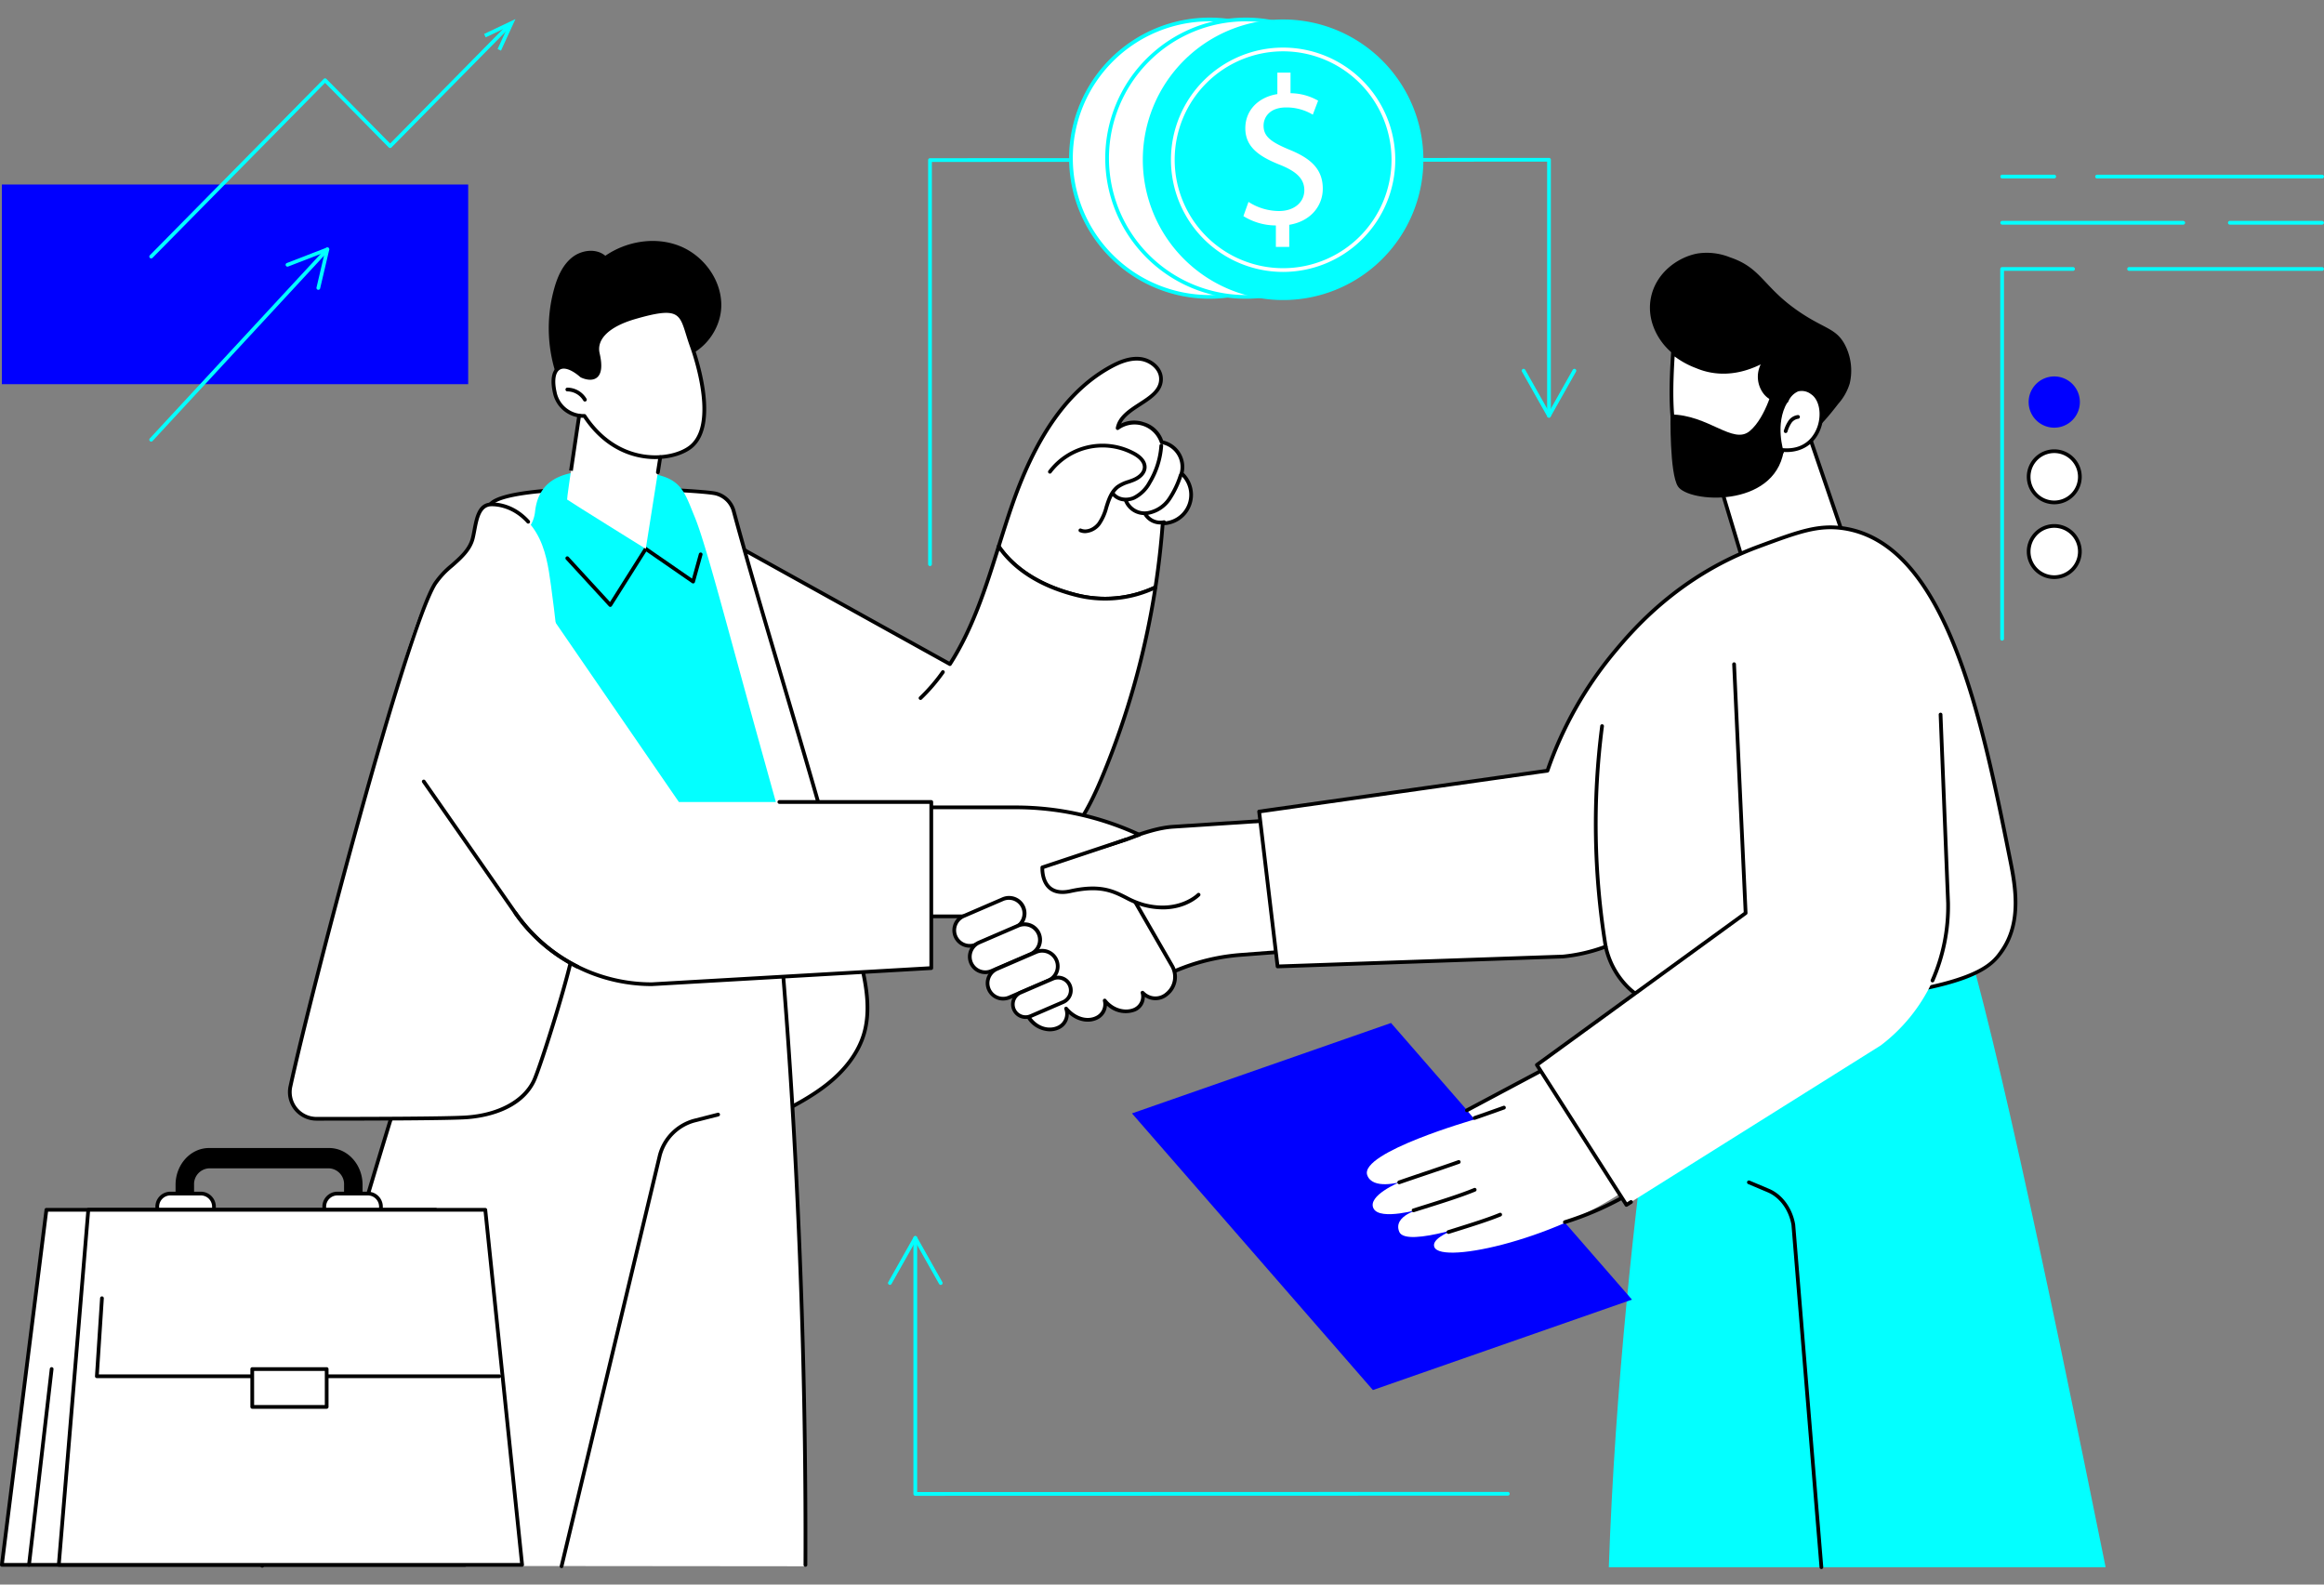 <svg xmlns="http://www.w3.org/2000/svg" xmlns:xlink="http://www.w3.org/1999/xlink" width="660" height="450" viewBox="0 0 660 450"><rect x="0" y="0" width="660" height="450" fill="#808080" stroke="none"/><defs><clipPath id="a"><rect width="660" height="440.596" fill="none"/></clipPath><clipPath id="c"><rect width="660" height="450"/></clipPath></defs><g id="b" clip-path="url(#c)"><g transform="translate(0 5)"><g clip-path="url(#a)"><path d="M862.554,651.767c3.552-102.3,22.41-201.633,22.41-201.633l75.8,13.028c9.36,26.522,26.183,106,42.879,188.6Z" transform="translate(-405.663 -211.7)" fill="#03ffff"/><path d="M957.8,733.812a.53.53,0,0,1-.528-.487L949.3,636.091c-.741-4.255-3.337-7.829-6.767-9.28l-5.521-2.335a.53.53,0,1,1,.413-.976l5.521,2.335c3.759,1.589,6.6,5.468,7.4,10.121l7.972,97.282a.53.53,0,0,1-.485.571l-.044,0" transform="translate(-440.531 -293.216)"/><path d="M944.213,221.869l10.6,30.977a5.849,5.849,0,0,0,4.419,3.846l4.721.917s-12.276,26.626-32.965,22.166c-1.848-.4-10.328-1.59-13.814-8.359a13.679,13.679,0,0,1-1.463-6.052l7.922-4.038,2.175-2.641q-3.87-12.872-7.741-25.743s20.048-16.145,26.143-11.074" transform="translate(-430.665 -103.883)" fill="#fff"/><path d="M935.119,280.353a22.289,22.289,0,0,1-4.71-.511c-.13-.028-.292-.06-.485-.1-2.556-.5-10.335-2.025-13.688-8.536a14.126,14.126,0,0,1-1.522-6.285.531.531,0,0,1,.289-.481l7.824-3.989,1.925-2.337-7.66-25.472a.528.528,0,0,1,.175-.565c.832-.67,20.457-16.355,26.814-11.069a.531.531,0,0,1,.162.236l10.6,30.977a5.33,5.33,0,0,0,4.018,3.5l4.721.917a.531.531,0,0,1,.38.742c-.115.249-10.818,22.972-28.848,22.972m-19.337-15.119a12.978,12.978,0,0,0,1.395,5.489c3.119,6.055,10.519,7.505,12.95,7.981.2.039.37.073.505.1,18.3,3.944,30.076-17.343,32.071-21.26l-4.04-.785a6.394,6.394,0,0,1-4.819-4.195l-10.554-30.831c-4.771-3.619-19.424,6.446-25.082,10.947l7.638,25.4a.53.53,0,0,1-.1.489l-2.174,2.641a.535.535,0,0,1-.168.135Z" transform="translate(-430.195 -103.431)"/><path d="M884.9,138.738c-1.812,8.937,5.151,17.04,11.175,18.533.213.052.427.1.636.145a9.458,9.458,0,0,0,.487,1.323c2.369,5.18,9.15,7.7,14.845,7.184a80.153,80.153,0,0,1,6.081,7.328c7.282,9.922,12.45,5.46,20.015-4.363a15.371,15.371,0,0,0,3.213-5.747,15.942,15.942,0,0,0-1.421-11.06c-2.469-4.562-5.646-4.392-12.629-9.078-10.617-7.125-10.8-12.57-19.929-15.648a17.57,17.57,0,0,0-9.252-1.1c-5.522,1.012-11.79,5.427-13.221,12.486" transform="translate(-416.036 -59.266)"/><path d="M927.782,207.155s-5.138,11.853-18.595,9.663-13.8-19.291-12.6-37.463c1.345,1.717,4.356,3.038,6.734,4.048,9.679,4.111,18.382-1.279,19.664-1.969a7.571,7.571,0,0,0-.368,9.276c1.072,1.436,2.615,2.473,6.188,2.534,0,0,2.182-5.693,7.259-2.388s3.188,17.246-8.286,16.3" transform="translate(-421.461 -84.352)" fill="#fff"/><path d="M911.926,217.146a20.527,20.527,0,0,1-3.3-.274c-14.2-2.31-14.176-20.837-13.041-38.021a.53.53,0,0,1,.946-.292c1.31,1.673,4.448,3.005,6.524,3.887,4.08,1.733,10.678,2.828,18.943-1.8l.263-.146a.53.53,0,0,1,.662.8,7.013,7.013,0,0,0-.353,8.624c.844,1.13,2.09,2.188,5.423,2.312a6.122,6.122,0,0,1,3.312-3.207,5.267,5.267,0,0,1,4.577.914c2.714,1.767,3.684,6.243,2.257,10.413-1.577,4.612-5.5,7.166-10.512,6.883-.908,1.783-5.6,9.907-15.7,9.907m-15.355-37.035c-1.025,16.374-.778,33.6,12.229,35.715a19.854,19.854,0,0,0,3.182.265c10.522,0,14.657-9.189,14.843-9.617a.538.538,0,0,1,.529-.317c6.748.557,9.092-4.112,9.788-6.145,1.253-3.664.449-7.7-1.833-9.182a4.274,4.274,0,0,0-3.672-.794,5.367,5.367,0,0,0-2.8,2.928.528.528,0,0,1-.494.34h-.009c-3.233-.055-5.208-.876-6.6-2.746a7.951,7.951,0,0,1-.717-8.194c-7.936,3.9-14.318,2.776-18.361,1.057a24.088,24.088,0,0,1-6.076-3.311" transform="translate(-420.989 -83.881)"/><path d="M956.9,218.192a.52.52,0,0,1-.171-.029.529.529,0,0,1-.33-.673,10.281,10.281,0,0,1,1.249-2.724,3.792,3.792,0,0,1,2.738-1.681.53.53,0,0,1,.073,1.057,2.785,2.785,0,0,0-1.95,1.243,9.339,9.339,0,0,0-1.107,2.448.529.529,0,0,1-.5.359" transform="translate(-449.784 -100.215)"/><path d="M925.071,196.172s-2.192,9.511-6.938,13.494-11.69-4.637-22.506-4.705c0,0-.3,16.754,2.112,20.441,3.043,4.654,27.187,6.246,30.016-9.933,0,0-2.569-7.785,1.028-13.911Z" transform="translate(-421.212 -92.261)"/><path d="M748.9,617.578l-73.569,25.678-68.426-78.564,73.568-25.679Z" transform="translate(-285.431 -253.501)" fill="blue"/><path d="M783.79,563.159l-22.54,12,2.214,2.594s-32.8,9.359-30.53,15.829c1.474,4.2,9.2,2,9.2,2s-9.246,3.815-7.422,7.445,13.57.113,13.57.113-8.2,1.8-6.253,6.539,24.547-3.426,24.547-3.426S750.414,610.044,752,614.01c2.038,5.11,36.217-2.49,56.99-18.154,0,0-11.266-21.221-25.2-32.7" transform="translate(-344.649 -264.856)" fill="#fff"/><path d="M790.16,587.379a.53.53,0,0,1-.175-1.03l1.154-.4c2.649-.927,2.649-.927,5.219-1.841l1.937-.689a.53.53,0,1,1,.355,1l-1.937.689c-2.573.915-2.573.915-5.224,1.843l-1.154.4a.531.531,0,0,1-.175.03" transform="translate(-371.367 -274.369)"/><path d="M813.835,606.983a.53.53,0,0,1-.158-1.036,88.68,88.68,0,0,0,19.895-9.045c-1.682-3.169-12.547-23.1-25.076-33.579L786.27,575.16a.53.53,0,1,1-.5-.935l22.539-12a.529.529,0,0,1,.586.059c13.854,11.413,25.722,34.336,25.841,34.566a.53.53,0,0,1-.186.689,89.3,89.3,0,0,1-20.559,9.424.531.531,0,0,1-.158.024" transform="translate(-369.42 -264.386)"/><path d="M757.421,634.333a.53.53,0,0,1-.161-1.035c.922-.293,1.933-.61,3-.944,4.659-1.459,10.457-3.275,14.308-4.88a.529.529,0,1,1,.408.977c-3.9,1.625-9.719,3.449-14.4,4.914-1.063.333-2.073.649-2.993.942a.53.53,0,0,1-.161.025" transform="translate(-355.97 -295.085)"/><path d="M776.1,646.758a.53.53,0,0,1-.161-1.034c.781-.248,1.637-.516,2.539-.8,3.951-1.237,8.867-2.777,12.131-4.137a.53.53,0,0,1,.407.978c-3.308,1.379-8.25,2.927-12.222,4.171-.9.282-1.756.549-2.535.8a.529.529,0,0,1-.16.025" transform="translate(-364.753 -301.346)"/><path d="M749.708,619.378a.53.53,0,0,1-.175-1.03c1.993-.7,4.491-1.541,7.136-2.436,3.4-1.147,6.909-2.334,9.774-3.352a.53.53,0,0,1,.355,1c-2.873,1.021-6.389,2.209-9.79,3.358-2.642.893-5.138,1.736-7.125,2.432a.531.531,0,0,1-.175.03" transform="translate(-352.342 -288.076)"/><path d="M588.14,476.891l2.208-1.452a58.485,58.485,0,0,1,27.695-9.453l53.527-4.078.057-37.054-72.7,4.733c-5.036.328-10.009,2.351-14.794,3.956l-5.981,2.005-13.167,21.68Z" transform="translate(-265.715 -199.811)" fill="#fff"/><path d="M587.67,476.95a.532.532,0,0,1-.343-.126l-23.156-19.663a.53.53,0,0,1-.11-.679l13.167-21.68a.529.529,0,0,1,.284-.227l5.981-2.005c.815-.273,1.636-.559,2.461-.846,4.04-1.406,8.218-2.86,12.466-3.136l72.7-4.732a.516.516,0,0,1,.4.142.531.531,0,0,1,.167.387l-.057,37.054a.53.53,0,0,1-.489.528l-53.526,4.078a58.1,58.1,0,0,0-27.444,9.367l-2.208,1.452a.532.532,0,0,1-.291.087m-22.469-20.3L587.71,475.76l1.876-1.234a59.158,59.158,0,0,1,27.946-9.538l53.037-4.041.055-36-72.135,4.7c-4.105.267-8.214,1.7-12.188,3.08-.829.289-1.654.575-2.472.85l-5.8,1.944Z" transform="translate(-265.245 -199.34)"/><path d="M841.134,273.572c-7.328-1.118-13.1,1.048-24.323,5.2-22.432,8.3-35.38,23.378-40.695,29.721a107.961,107.961,0,0,0-19.153,33.893L675.087,354l5.24,43.979,81.024-2.806a48.317,48.317,0,0,0,12.151-2.826,23.6,23.6,0,0,0,6.428,11.668c5.532,5.277,12.576,6.071,17.773,6.463,17.114,1.289,31.489-.5,58.588-4.847,23.189-3.723,27.12-8.225,29.832-12.189,5.452-7.972,3.8-17.927,2.358-25.138-8.065-40.311-18.057-90.259-47.347-94.728" transform="translate(-317.497 -128.525)" fill="#fff"/><path d="M808.031,410.94c-3.576,0-7.139-.136-10.838-.414-4.239-.319-12.129-.914-18.1-6.608a23.559,23.559,0,0,1-6.433-11.351,48.889,48.889,0,0,1-11.729,2.653l-81.058,2.808a.538.538,0,0,1-.544-.467l-5.24-43.979a.53.53,0,0,1,.452-.587L756.1,341.431a108.135,108.135,0,0,1,19.141-33.754c4.894-5.841,17.9-21.359,40.917-29.877l.253-.094c11.269-4.17,16.926-6.263,24.333-5.133,29.658,4.525,39.71,54.773,47.787,95.148,1.188,5.941,3.4,17-2.44,25.54-3.063,4.479-7.676,8.8-30.185,12.413-21.072,3.384-34.548,5.267-47.875,5.267m-35-19.6a.529.529,0,0,1,.515.406,22.727,22.727,0,0,0,6.279,11.409c5.255,5.013,11.761,5.89,17.447,6.318,17.37,1.308,31.822-.564,58.465-4.842,23.923-3.841,27.134-8.536,29.478-11.965,5.156-7.541,3.878-16.721,2.276-24.735-8.012-40.051-17.984-89.9-46.908-94.308-7.141-1.089-12.71.973-23.806,5.079l-.254.094c-22.757,8.42-35.627,23.781-40.472,29.564a107.11,107.11,0,0,0-19.058,33.727.529.529,0,0,1-.426.35L675.2,353.972l5.121,42.981,80.538-2.788a47.841,47.841,0,0,0,11.984-2.794.532.532,0,0,1,.185-.033" transform="translate(-317.026 -128.049)"/><path d="M857.9,442.546a.53.53,0,0,1-.52-.43,216.807,216.807,0,0,1-1.033-62.761.53.53,0,1,1,1.049.146,215.584,215.584,0,0,0,1.024,62.415.53.53,0,0,1-.42.62.545.545,0,0,1-.1.01" transform="translate(-401.895 -178.198)"/><path d="M879.486,325.838l3.792,81.71L824,450.66l25.427,39.757,72.222-45.29a48.366,48.366,0,0,0,19.125-40.481L937.929,333.4Z" transform="translate(-387.529 -153.243)" fill="#fff"/><path d="M1035.63,449.268a.53.53,0,0,1-.486-.741,51.9,51.9,0,0,0,4.38-21.822l-2.132-53.458a.53.53,0,1,1,1.058-.042l2.133,53.458a53,53,0,0,1-4.466,22.286.53.53,0,0,1-.486.319" transform="translate(-486.813 -175.281)"/><path d="M848.954,500.292a.53.53,0,0,1-.447-.245L823.079,460.29a.53.53,0,0,1,.135-.714l59.051-42.944L879,346.262a.53.53,0,1,1,1.058-.049l3.278,70.655a.528.528,0,0,1-.218.453L824.241,460.14l24.876,38.894.858-.538a.53.53,0,1,1,.563.9l-1.3.817a.528.528,0,0,1-.281.081" transform="translate(-387.059 -162.588)"/><path d="M557.256,249.946c-12.071-3.086-18.455-8.805-21.824-13.769,1.277-4.065,2.552-8.13,3.95-12.133,5.393-15.439,13.595-31.121,27.975-38.924,2.562-1.39,5.429-2.523,8.324-2.179s5.728,2.6,5.842,5.51c.255,6.517-11.082,7.737-12.307,14.143,3.974-3.4,11.234-1.08,12.5,3.991a7.137,7.137,0,0,1,5.644,8.881,8.11,8.11,0,0,1-5.346,14.17q-.671,9.117-2.067,18.162a33.316,33.316,0,0,1-22.692,2.147" transform="translate(-251.816 -86.008)" fill="#fff"/><path d="M565.22,251.084a34.466,34.466,0,0,1-8.565-1.095c-12.64-3.231-19.012-9.389-22.13-13.985a.528.528,0,0,1-.067-.456c1.263-4.024,2.558-8.149,3.954-12.149,6.933-19.844,16.165-32.672,28.224-39.215,2.121-1.151,5.323-2.634,8.639-2.239,3,.358,6.179,2.706,6.309,6.015.145,3.7-3.094,5.8-6.227,7.83-2.25,1.457-4.562,2.955-5.607,5.03a8.435,8.435,0,0,1,6.427-.38,8.14,8.14,0,0,1,5.491,5.2,7.716,7.716,0,0,1,5.826,9.187,8.638,8.638,0,0,1-5.454,14.847c-.446,5.89-1.131,11.852-2.037,17.731a.53.53,0,0,1-.3.4,33.992,33.992,0,0,1-14.484,3.276m-8.3-2.121A32.748,32.748,0,0,0,579,246.968c.9-5.918,1.583-11.919,2.019-17.841a.529.529,0,0,1,.525-.49,7.58,7.58,0,0,0,5-13.245.529.529,0,0,1-.152-.559,6.61,6.61,0,0,0-5.206-8.192.529.529,0,0,1-.448-.4,7.6,7.6,0,0,0-11.643-3.717.529.529,0,0,1-.864-.5c.628-3.286,3.641-5.237,6.553-7.124,3.017-1.954,5.866-3.8,5.745-6.9-.106-2.708-2.873-4.707-5.375-5.005-3.019-.359-6.016,1.037-8.009,2.118-11.816,6.412-20.886,19.049-27.728,38.633-1.367,3.913-2.637,7.955-3.867,11.871,3.067,4.421,9.246,10.243,21.373,13.344" transform="translate(-251.346 -85.539)"/><path d="M572.412,253.861a3.888,3.888,0,0,1-1.516-.3.53.53,0,1,1,.409-.977c1.651.693,3.584-.334,4.642-1.706a14.28,14.28,0,0,0,2.006-4.526c.085-.271.17-.542.257-.811.614-1.9,1.482-4.026,3.245-5.323a11.306,11.306,0,0,1,3.113-1.442c.5-.174,1.025-.353,1.51-.561.628-.27,2.681-1.289,2.736-3.057.05-1.653-1.719-2.864-2.779-3.438a18.2,18.2,0,0,0-23.206,5.047.53.53,0,0,1-.846-.637,19.258,19.258,0,0,1,24.557-5.341c2.2,1.192,3.384,2.755,3.334,4.4-.05,1.616-1.313,3.11-3.377,4-.521.224-1.061.41-1.583.59a10.355,10.355,0,0,0-2.829,1.295c-1.522,1.119-2.3,3.052-2.866,4.795q-.129.4-.254.8a15.075,15.075,0,0,1-2.179,4.856,5.838,5.838,0,0,1-4.374,2.338" transform="translate(-264.253 -107.452)"/><path d="M599.948,244.868a4.961,4.961,0,0,1-3.981-1.778.53.53,0,1,1,.831-.657c1.228,1.553,3.606,1.652,5.219.958a9.737,9.737,0,0,0,4.257-4.186,22.755,22.755,0,0,0,3.226-10.2.53.53,0,0,1,1.057.072,23.825,23.825,0,0,1-3.377,10.672,10.735,10.735,0,0,1-4.745,4.61,6.372,6.372,0,0,1-2.487.5" transform="translate(-280.232 -107.472)"/><path d="M608.59,256.113a6.222,6.222,0,0,1-5.945-3.971.53.53,0,1,1,1.01-.32,5.2,5.2,0,0,0,5.514,3.2,8.778,8.778,0,0,0,5.88-3.772,25.747,25.747,0,0,0,3.2-6.724.53.53,0,1,1,1,.361,27.484,27.484,0,0,1-3.347,6.991,9.834,9.834,0,0,1-6.62,4.2,6.47,6.47,0,0,1-.692.037" transform="translate(-283.415 -114.837)"/><path d="M617.961,268.829a5.563,5.563,0,0,1-4.605-2.454.53.53,0,1,1,.89-.575,4.448,4.448,0,0,0,4.637,1.863.53.53,0,0,1,.245,1.031,5.051,5.051,0,0,1-1.168.135" transform="translate(-288.425 -124.893)"/><path d="M375.244,273.551c1.454-.837,7.369,3.546,8.82,4.351l18.9,10.49,42.905,23.81c6.547-10.195,10.2-21.817,13.847-33.432,3.368,4.964,9.753,10.683,21.824,13.769a33.314,33.314,0,0,0,22.692-2.148,231.773,231.773,0,0,1-14.991,53.548c-3.332,8.025-7.373,16.183-14.333,21.392s-16.172,6.809-24.785,5.646-18.7-4.388-26.092-8.951c-18.659-11.512-34.892-20.189-43.758-40.179-4.434-10-3.935-29.924-5.19-40.79-.172-1.487-1.444-6.585.158-7.507" transform="translate(-176.103 -128.603)" fill="#fff"/><path d="M454.964,371.4a40.242,40.242,0,0,1-5.377-.364c-9.214-1.244-19.291-4.7-26.3-9.025q-2.2-1.359-4.357-2.672C402.1,349.052,387.56,340.165,379.325,321.6c-3.181-7.173-3.839-19.108-4.419-29.638-.231-4.194-.449-8.155-.813-11.306-.031-.262-.1-.639-.174-1.086-.526-3.036-.914-6.072.594-6.94,1.308-.753,4.329,1.094,7.848,3.4.638.417,1.189.779,1.494.948l61.371,34.058c6.352-10.053,10-21.658,13.52-32.886a.53.53,0,0,1,.944-.139c3.016,4.445,9.2,10.4,21.517,13.553a32.761,32.761,0,0,0,22.335-2.113.53.53,0,0,1,.75.56,232.321,232.321,0,0,1-15.025,53.67c-3.367,8.106-7.453,16.335-14.5,21.613a33.053,33.053,0,0,1-19.8,6.111m-79.923-97.857c-.992.571-.352,4.264-.078,5.841.082.471.15.869.182,1.145.368,3.182.587,7.159.819,11.369.575,10.44,1.228,22.272,4.33,29.267,8.1,18.265,22.508,27.072,39.191,37.269q2.156,1.317,4.362,2.674c6.889,4.25,16.807,7.652,25.884,8.877,9.147,1.235,18.039-.787,24.4-5.545,6.847-5.125,10.852-13.2,14.16-21.171a231.162,231.162,0,0,0,14.805-52.456,33.768,33.768,0,0,1-22.148,1.772c-11.85-3.03-18.191-8.63-21.507-13.106-3.5,11.133-7.187,22.577-13.587,32.542a.529.529,0,0,1-.7.177L383.34,277.9c-.339-.188-.878-.541-1.56-.988-1.457-.954-5.891-3.855-6.739-3.368" transform="translate(-175.636 -128.138)"/><path d="M493.067,358.327a.529.529,0,0,1-.366-.912,49.975,49.975,0,0,0,6.286-7.305.529.529,0,1,1,.866.61,50.956,50.956,0,0,1-6.419,7.46.525.525,0,0,1-.366.147" transform="translate(-231.643 -164.553)"/><path d="M326.732,253.918a7,7,0,0,1,4.99,4.954c9.611,35.627,28.183,93.361,36.407,129.4,1.431,6.27,2.412,12.9.588,19.067-1.662,5.618-5.547,10.374-10.108,14.055s-9.806,6.4-15.012,9.1c-7.209-16.294-9.284-59.381-15.054-76.238-5.591-16.333-11.2-32.716-14.727-49.613-2.473-11.835-41.663-10.783-41.32-22.887.1-3.436-12.215-21.949-9.916-24.762,5.5-6.731,59.419-4.307,64.152-3.072" transform="translate(-123.358 -118.734)" fill="#fff"/><path d="M343.132,430.559a.524.524,0,0,1-.176-.03.53.53,0,0,1-.308-.285c-3.969-8.97-6.374-25.86-8.7-42.193-1.94-13.622-3.771-26.487-6.373-34.087-5.507-16.085-11.2-32.718-14.744-49.677-1.144-5.469-11.07-8.158-20.669-10.759-10.722-2.9-20.849-5.648-20.662-12.251.037-1.287-2.164-5.51-4.292-9.595-4.272-8.2-6.963-13.7-5.505-15.488,5.8-7.1,60.383-4.375,64.7-3.249a7.552,7.552,0,0,1,5.368,5.329c3.663,13.577,8.6,30.274,13.828,47.952,8.6,29.081,17.492,59.153,22.584,81.465,1.356,5.944,2.486,12.889.579,19.335-1.529,5.171-5.085,10.122-10.283,14.317-4.62,3.729-9.948,6.488-15.1,9.156a.533.533,0,0,1-.244.059m-46.8-178.028q-.926,0-1.852,0c-18.142.1-29.789,1.678-31.957,4.329-1.125,1.376,2.937,9.17,5.624,14.328,2.763,5.3,4.454,8.628,4.412,10.115-.164,5.768,10.026,8.529,19.879,11.2,9.908,2.684,20.153,5.46,21.429,11.564,3.53,16.9,9.213,33.5,14.709,49.55,2.634,7.694,4.472,20.608,6.419,34.281,2.271,15.951,4.618,32.434,8.4,41.4,4.948-2.563,10.03-5.237,14.418-8.778,5.03-4.06,8.465-8.829,9.932-13.793,1.838-6.213.73-12.99-.6-18.8-5.085-22.281-13.972-52.335-22.567-81.4-5.229-17.684-10.169-34.386-13.835-47.976a6.487,6.487,0,0,0-4.613-4.58c-2.273-.594-15.817-1.44-29.8-1.44" transform="translate(-122.893 -118.273)"/><path d="M140.581,668.194C163,587.036,183.805,515.643,194.564,489.73l92.689-3.8s8.04,79.52,7.613,182.406Z" transform="translate(-66.116 -228.535)" fill="#fff"/><path d="M300.6,716.455a.549.549,0,0,1-.123-.014.531.531,0,0,1-.393-.639L328.015,599a14.493,14.493,0,0,1,10.011-10.107l6.908-1.761a.529.529,0,1,1,.262,1.026l-6.908,1.762a13.417,13.417,0,0,0-9.25,9.354L301.115,716.048a.53.53,0,0,1-.515.407" transform="translate(-141.124 -276.123)"/><path d="M140.111,668.254a.543.543,0,0,1-.142-.019.53.53,0,0,1-.369-.652c26.584-96.18,44.753-156.245,54-178.525a.531.531,0,0,1,.468-.326l92.69-3.8a.54.54,0,0,1,.549.476c.08.791,8.02,80.33,7.6,182.068a.529.529,0,0,1-.53.528h0a.53.53,0,0,1-.528-.532c.4-97.483-6.872-174.568-7.544-181.46l-91.851,3.766c-9.273,22.486-27.383,82.4-53.832,178.089a.53.53,0,0,1-.51.389" transform="translate(-65.645 -228.066)"/><path d="M268.484,374.582H346.6a6.02,6.02,0,0,0,5.808-7.623c-2.439-8.813-6.9-24.912-12.89-46.432-9.283-33.35-15.279-56.835-18.521-64.633s-3.811-12.013-17.031-12.6c-12.188-.542-26.827-2.409-28.268,11.351a9.613,9.613,0,0,1-3.894,6.676l-8.653,6.409Z" transform="translate(-123.76 -114.236)" fill="#03ffff"/><path d="M315.885,300.834a.528.528,0,0,1-.39-.172l-12.218-13.3a.53.53,0,0,1,.78-.717l11.75,12.791,9.706-15.363a.529.529,0,0,1,.749-.153l12.835,8.875,1.942-7a.53.53,0,1,1,1.021.283l-2.142,7.714a.529.529,0,0,1-.811.294l-12.993-8.985-9.781,15.482a.532.532,0,0,1-.4.245l-.048,0" transform="translate(-142.567 -133.485)"/><path d="M467.824,423.414H508.2a82.859,82.859,0,0,1,35.016,7.762l-10.031,3.7,19.329,33.5c3.246,5.626-3.225,12.09-8.034,7.97q-.164-.14-.327-.3c1.188,5.8-6.723,7.3-10.731,2.231,1.089,5.314-6.132,7.969-10.966,2.28,1.761,6.1-6.842,8.508-10.776,2.24-4.153-6.617-16.926-28.43-16.926-28.43H467.1Z" transform="translate(-219.68 -199.134)" fill="#fff"/><path d="M517.337,486.544a7.81,7.81,0,0,1-6.577-3.932c-3.864-6.157-15.317-25.685-16.781-28.182H466.631a.53.53,0,0,1-.53-.542l.724-30.956a.529.529,0,0,1,.53-.517h40.373a83.95,83.95,0,0,1,35.241,7.811.53.53,0,0,1-.04.977l-9.442,3.484L552.5,467.641a6.749,6.749,0,0,1-1.527,8.684,5.426,5.426,0,0,1-6.646.453,4.4,4.4,0,0,1-2.645,4.085,7.7,7.7,0,0,1-8.109-1.613,4.711,4.711,0,0,1-2.737,3.959c-2.127,1.036-5.307.857-8.1-1.593a4.669,4.669,0,0,1-2.862,4.4,6.24,6.24,0,0,1-2.542.525m-50.164-33.174h27.11a.53.53,0,0,1,.457.262c.127.218,12.815,21.881,16.917,28.417,2.087,3.326,5.5,4.027,7.789,3a3.738,3.738,0,0,0,2.03-4.814.529.529,0,0,1,.912-.49c2.658,3.127,5.925,3.514,7.986,2.511a3.736,3.736,0,0,0,2.058-4.341.53.53,0,0,1,.934-.435c2.285,2.889,5.761,3.4,7.87,2.422a3.522,3.522,0,0,0,1.926-4.218.53.53,0,0,1,.886-.489c.1.1.2.189.3.276a4.4,4.4,0,0,0,5.946.037,5.705,5.705,0,0,0,1.286-7.34l-19.33-33.5a.53.53,0,0,1,.275-.762l8.826-3.257a82.924,82.924,0,0,0-33.628-7.18H467.871Z" transform="translate(-219.21 -198.663)"/><path d="M528.864,480.434,517.77,485.22a4.409,4.409,0,1,1-3.5-8.094l11.094-4.786a4.409,4.409,0,1,1,3.5,8.095" transform="translate(-240.612 -221.973)" fill="#fff"/><path d="M515.556,485.641a4.938,4.938,0,0,1-1.966-9.471l11.094-4.786a4.939,4.939,0,1,1,3.917,9.067l-11.094,4.786a4.916,4.916,0,0,1-1.951.4m11.082-13.6a3.865,3.865,0,0,0-1.534.318l-11.094,4.785a3.879,3.879,0,1,0,3.077,7.122l11.094-4.785a3.878,3.878,0,0,0-1.543-7.44" transform="translate(-240.14 -221.504)"/><path d="M537.2,494.6l-11.094,4.785a4.409,4.409,0,1,1-3.5-8.094L533.7,486.5a4.409,4.409,0,1,1,3.5,8.095" transform="translate(-244.533 -228.633)" fill="#fff"/><path d="M523.892,499.8a4.938,4.938,0,0,1-1.966-9.471l11.094-4.786a4.939,4.939,0,1,1,3.917,9.067L525.844,499.4a4.916,4.916,0,0,1-1.951.4m11.082-13.6a3.861,3.861,0,0,0-1.533.318L522.347,491.3a3.879,3.879,0,1,0,3.077,7.122l11.094-4.785a3.878,3.878,0,0,0-1.544-7.44" transform="translate(-244.061 -228.164)"/><path d="M546.75,508.756l-11.094,4.786a4.409,4.409,0,1,1-3.5-8.095l11.094-4.786a4.409,4.409,0,1,1,3.5,8.095" transform="translate(-249.024 -235.293)" fill="#fff"/><path d="M533.442,513.963a4.937,4.937,0,0,1-1.965-9.471l11.094-4.786a4.938,4.938,0,1,1,3.917,9.067l-11.094,4.786a4.916,4.916,0,0,1-1.951.4m11.081-13.6a3.86,3.86,0,0,0-1.532.318L531.9,505.464a3.879,3.879,0,1,0,3.076,7.122l11.094-4.785a3.878,3.878,0,0,0-1.545-7.44m1.754,7.926h0Z" transform="translate(-248.552 -234.824)"/><path d="M557.3,521.656l-9.147,3.945a3.635,3.635,0,1,1-2.883-6.674l9.147-3.945a3.635,3.635,0,1,1,2.883,6.674" transform="translate(-255.41 -242.058)" fill="#fff"/><path d="M546.247,525.959a4.164,4.164,0,0,1-1.657-7.987l9.147-3.945a4.164,4.164,0,1,1,3.3,7.646l-9.147,3.945a4.143,4.143,0,0,1-1.645.341m9.136-11.214a3.087,3.087,0,0,0-1.227.254l-9.147,3.945a3.105,3.105,0,1,0,2.463,5.7l9.147-3.946a3.1,3.1,0,0,0-1.236-5.955" transform="translate(-254.939 -241.589)"/><path d="M583.157,441.655l-23.174,7.432s-.52,8.522,7.86,6.66c11.791-2.62,14.185,2.146,20.416,3.821,10.153,2.73,15.5-2.839,15.5-2.839Z" transform="translate(-263.36 -207.713)" fill="#fff"/><path d="M592.6,460.031a21.89,21.89,0,0,1-5.691-.789,25.372,25.372,0,0,1-4.99-2.07c-3.7-1.867-7.188-3.631-15.453-1.8-2.685.6-4.81.247-6.315-1.037-2.517-2.149-2.307-6.091-2.3-6.258a.53.53,0,0,1,.361-.47l23.738-7.907a.53.53,0,1,1,.335,1.005L558.9,448.5c.013.947.213,3.573,1.934,5.04,1.238,1.054,3.053,1.325,5.393.805,8.636-1.917,12.462.015,16.161,1.884a24.2,24.2,0,0,0,4.787,1.992c9.843,2.644,15.144-2.678,15.2-2.732a.53.53,0,0,1,.763.735c-.184.192-3.76,3.809-10.544,3.809" transform="translate(-262.356 -206.782)"/><path d="M197.96,282.13c4.069-4.066,8.067-6.034,9.4-11.626.9-3.76,1.085-9.172,4.938-9.512,0,0,7.756-.859,13.091,8.068,2.675,4.476,3.464,9.8,4.167,14.969,4.578,33.6,8.1,85.031,1.924,118.372-.887,4.784-4.455,24.924-15.158,30.042-6.84,3.271-15.459,2.571-23.041,2.571-7.753,0-34.352,2.758-36.359-2.562-.393-1.042-1.655-1.725-1.529-4.34,3.514-15.774,16.09-66.255,25.091-97.144,6.364-21.839,11.14-42.511,17.472-48.838" transform="translate(-73.08 -122.735)" fill="#fff"/><path d="M164.636,435.515h-2.142a8.111,8.111,0,0,1-7.927-9.837c6.086-27.918,32.745-129.161,41.093-142.865a25,25,0,0,1,5.03-5.43c2.543-2.252,4.944-4.379,5.684-7.476.16-.669.3-1.384.439-2.142.663-3.5,1.414-7.461,4.968-7.775.236-.027,6.1-.6,11.233,5.1a.53.53,0,0,1-.787.709c-4.757-5.283-10.288-4.762-10.342-4.756-2.766.245-3.409,3.637-4.03,6.918-.146.77-.284,1.5-.45,2.191-.817,3.421-3.458,5.76-6.011,8.022a24.2,24.2,0,0,0-4.828,5.188c-8.3,13.622-34.886,114.663-40.962,142.539a7.051,7.051,0,0,0,6.892,8.552c13.607.006,37.222-.039,42.546-.406,8.941-.617,15.919-4.349,18.665-9.986,1.84-3.775,11.532-34.592,11.4-39.03a.53.53,0,1,1,1.059-.031c.137,4.709-9.592,35.59-11.51,39.524-4.2,8.621-15.068,10.27-19.545,10.579-5.084.35-26.653.409-40.477.409" transform="translate(-72.605 -122.262)"/><path d="M254.49,305.065l40.7,59.211h71.685v47.173l-79.043,4.563c-.227.013-.454.02-.682.019A47.164,47.164,0,0,1,248.8,395.842l-23.9-34.283a39.887,39.887,0,0,1,16.941-59.438l.972-.42a9.569,9.569,0,0,1,11.674,3.364" transform="translate(-102.398 -141.523)" fill="#fff"/><path d="M270.4,462.222a.524.524,0,0,1-.236-.056,47.81,47.81,0,0,1-17.809-15.389l-26.045-37.367a.53.53,0,1,1,.869-.606l26.045,37.368a46.752,46.752,0,0,0,17.414,15.047.53.53,0,0,1-.237,1" transform="translate(-106.391 -192.156)"/><path d="M314.64,472.344a47.728,47.728,0,0,1-39.159-20.416.53.53,0,0,1,.869-.606,46.658,46.658,0,0,0,38.259,19.963l78.854-4.553V420.589H350.875a.53.53,0,1,1,0-1.059h43.118a.53.53,0,0,1,.53.53v47.173a.53.53,0,0,1-.5.529Z" transform="translate(-129.515 -197.307)"/><path d="M295.859,132.9c.944-3.236,2.412-6.485,5.075-8.553s6.765-2.576,9.342-.4c6.1-4.185,14.263-5.516,21.132-2.768s12,9.788,11.8,17.179-6.217,14.395-13.585,15.065c-1.175,6.416-7.2,11.268-13.645,12.267-5.825.9-17.114-1.046-19.429-7.365a41.881,41.881,0,0,1-.685-25.423" transform="translate(-138.37 -56.312)"/><path d="M331.214,216.865l-4.823,30.5s-22.172-13.788-22.335-14.006,3.777-26.17,3.777-26.17,5.128-8.579,23.381,9.675" transform="translate(-142.997 -96.495)" fill="#fff"/><path d="M335.874,166.959s8.277,21.8,0,28.822c-4.912,4.164-20.432,6.349-30.355-8.643,0,0-6.872.337-8.44-6.687s1.941-9.67,7.621-4.728c0,0,6.871,3.5,4.612-6.24-.984-4.241,2.641-8.105,10.572-10.393,14.349-4.14,13.017-.52,15.993,7.869" transform="translate(-139.54 -74.013)" fill="#fff"/><path d="M325.169,198.909a22.476,22.476,0,0,1-3.172-.226c-4.8-.683-11.669-3.237-17.232-11.5a8.849,8.849,0,0,1-8.673-7.1c-.83-3.717-.307-6.445,1.435-7.482,1.7-1.014,4.186-.235,7,2.194.669.322,2.429.909,3.394.151s1.114-2.779.407-5.827c-1.087-4.685,2.9-8.7,10.941-11.022,12.315-3.553,13.558-1.607,15.623,5.081.288.933.614,1.99,1.013,3.114.372.983,8.294,22.243-.157,29.408-2.035,1.726-5.908,3.2-10.577,3.2m-20.122-12.78a.532.532,0,0,1,.443.237c5.373,8.118,12.023,10.608,16.655,11.268,5.733.816,10.616-.787,12.916-2.737,7.9-6.7-.069-28.015-.15-28.23l0-.011c-.407-1.147-.737-2.217-1.029-3.161-1.853-6-2.41-7.811-14.318-4.376-7.427,2.143-11.146,5.7-10.2,9.765.819,3.53.554,5.852-.788,6.9-1.731,1.355-4.465-.011-4.581-.069a.51.51,0,0,1-.108-.073c-2.424-2.109-4.543-2.885-5.813-2.128-1.3.777-1.657,3.147-.944,6.342a7.767,7.767,0,0,0,7.9,6.273h.024" transform="translate(-139.072 -73.534)"/><path d="M308.682,202.343a.529.529,0,0,1-.46-.266,5.376,5.376,0,0,0-4.535-2.626h-.021a.53.53,0,0,1,0-1.059h.023a6.377,6.377,0,0,1,5.453,3.158.53.53,0,0,1-.459.793" transform="translate(-142.567 -93.304)"/><path d="M306.192,228.611l-1.048-.155s1.367-9.28,2.328-15.65a.53.53,0,0,1,1.048.158c-.961,6.368-2.328,15.647-2.328,15.647" transform="translate(-143.511 -99.872)"/><path d="M352.251,240.021a.49.49,0,0,1-.083-.007.529.529,0,0,1-.44-.605l.675-4.27a.53.53,0,1,1,1.046.165l-.675,4.27a.53.53,0,0,1-.522.447" transform="translate(-165.416 -110.376)"/><path d="M141.979,626.061V616.5a4.487,4.487,0,0,0-4.258-4.677h-34.08a4.487,4.487,0,0,0-4.258,4.677v9.561H94.128V616.5c0-5.762,4.268-10.45,9.513-10.45h34.08c5.245,0,9.513,4.688,9.513,10.45v9.561Z" transform="translate(-44.269 -285.028)"/><path d="M177.565,641.828h8.66a3.733,3.733,0,0,0,3.722-3.722v-3.915a3.733,3.733,0,0,0-3.722-3.722h-8.66a3.733,3.733,0,0,0-3.722,3.722v3.915a3.733,3.733,0,0,0,3.722,3.722" transform="translate(-81.759 -296.513)" fill="#fff"/><path d="M185.755,641.888h-8.66a4.256,4.256,0,0,1-4.252-4.252v-3.915a4.256,4.256,0,0,1,4.252-4.252h8.66a4.257,4.257,0,0,1,4.252,4.252v3.915a4.257,4.257,0,0,1-4.252,4.252m-8.66-11.359a3.2,3.2,0,0,0-3.192,3.192v3.915a3.2,3.2,0,0,0,3.192,3.192h8.66a3.2,3.2,0,0,0,3.192-3.192v-3.915a3.2,3.2,0,0,0-3.192-3.192Z" transform="translate(-81.289 -296.042)"/><path d="M88.036,641.828H96.7a3.733,3.733,0,0,0,3.722-3.722v-3.915a3.733,3.733,0,0,0-3.722-3.722H88.036a3.733,3.733,0,0,0-3.722,3.722v3.915a3.733,3.733,0,0,0,3.722,3.722" transform="translate(-39.653 -296.513)" fill="#fff"/><path d="M96.227,641.888H87.566a4.256,4.256,0,0,1-4.251-4.252v-3.915a4.256,4.256,0,0,1,4.251-4.252h8.661a4.257,4.257,0,0,1,4.251,4.252v3.915a4.257,4.257,0,0,1-4.251,4.252m-8.661-11.359a3.2,3.2,0,0,0-3.192,3.192v3.915a3.2,3.2,0,0,0,3.192,3.192h8.661a3.2,3.2,0,0,0,3.192-3.192v-3.915a3.2,3.2,0,0,0-3.192-3.192Z" transform="translate(-39.183 -296.042)"/><path d="M1,740.009H132.579L124.2,639.188H13.65Z" transform="translate(-0.47 -300.613)" fill="#fff"/><path d="M132.109,740.068H.529a.53.53,0,0,1-.526-.6l12.65-100.821a.531.531,0,0,1,.526-.464H123.73a.53.53,0,0,1,.528.486l8.379,100.821a.53.53,0,0,1-.528.574M1.13,739.009h130.4l-8.291-99.762H13.647Z" transform="translate(0 -300.143)"/><path d="M15.082,780.225a.472.472,0,0,1-.061,0,.529.529,0,0,1-.466-.587l6.428-55.594a.53.53,0,1,1,1.052.122l-6.427,55.594a.53.53,0,0,1-.525.469" transform="translate(-6.844 -340.299)"/><path d="M31.519,740.009H163.1L152.642,639.188H39.9Z" transform="translate(-14.823 -300.613)" fill="#fff"/><path d="M162.628,740.068H31.048a.53.53,0,0,1-.528-.574L38.9,638.674a.53.53,0,0,1,.528-.486H152.172a.53.53,0,0,1,.527.475l10.456,100.821a.53.53,0,0,1-.527.584m-131-1.059H162.04l-10.346-99.762H39.915Z" transform="translate(-14.353 -300.143)"/><path d="M165.7,708.807H51.457a.53.53,0,0,1-.529-.564l1.448-22.15a.53.53,0,0,1,1.058.069l-1.412,21.585H165.7a.53.53,0,1,1,0,1.059" transform="translate(-23.951 -322.44)"/><rect width="21.133" height="10.742" transform="translate(71.638 383.802)" fill="#fff"/><path d="M155.906,735.374H134.774a.529.529,0,0,1-.53-.53V724.1a.53.53,0,0,1,.53-.53h21.133a.53.53,0,0,1,.53.53v10.742a.53.53,0,0,1-.53.53m-20.6-1.059h20.073v-9.683H135.3Z" transform="translate(-63.136 -340.3)"/><rect width="132.43" height="56.702" transform="translate(0.53 47.4)" fill="blue"/><path d="M80.584,70.188a.53.53,0,0,1-.377-.9L129.588,19.2a.544.544,0,0,1,.754,0l18.1,18.353L181.547,3.974a.53.53,0,1,1,.754.744L148.815,38.681a.544.544,0,0,1-.754,0l-18.1-18.353-49,49.7a.526.526,0,0,1-.377.158" transform="translate(-37.65 -1.795)" fill="#03ffff"/><path d="M264.342,9.748l-.964-.442L266.267,3,260,5.974l-.454-.957,8.9-4.226Z" transform="translate(-122.065 -0.372)" fill="#03ffff"/><path d="M80.584,178.365a.529.529,0,0,1-.389-.889l50.041-54.066a.53.53,0,0,1,.778.719L80.972,178.2a.528.528,0,0,1-.389.17" transform="translate(-37.65 -57.96)" fill="#03ffff"/><path d="M162.439,135.262a.531.531,0,0,1-.516-.651l2.344-9.985-10.376,4.015a.53.53,0,1,1-.382-.988l11.312-4.377a.53.53,0,0,1,.707.615l-2.573,10.963a.531.531,0,0,1-.515.409" transform="translate(-72.036 -57.96)" fill="#03ffff"/><path d="M490.259,727.02a.53.53,0,0,1-.53-.53v-72.7a.53.53,0,1,1,1.059,0V725.96l167.772-.049a.53.53,0,0,1,0,1.059Z" transform="translate(-230.322 -307.233)" fill="#03ffff"/><path d="M491.075,667.149a.529.529,0,0,1-.462-.27l-6.763-11.99-6.757,11.99a.53.53,0,0,1-.923-.52l7.219-12.808a.552.552,0,0,1,.923,0l7.224,12.808a.53.53,0,0,1-.461.79" transform="translate(-223.913 -307.251)" fill="#03ffff"/><path d="M498.149,191.125a.53.53,0,0,1-.53-.53V75.833a.529.529,0,0,1,.529-.53l175.791-.091a.53.53,0,0,1,.53.53v72.7a.53.53,0,1,1-1.059,0V76.272l-174.732.09V190.6a.53.53,0,0,1-.53.53" transform="translate(-234.033 -35.373)" fill="#03ffff"/><path d="M823.606,202.141a.53.53,0,0,1-.461-.27l-7.225-12.808a.53.53,0,0,1,.923-.52l6.763,11.99,6.757-11.99a.53.53,0,0,1,.923.52l-7.219,12.808a.53.53,0,0,1-.461.27" transform="translate(-383.699 -88.546)" fill="#03ffff"/><path d="M1087.772,85.288h-14.815a.53.53,0,0,1,0-1.059h14.815a.53.53,0,0,1,0,1.059" transform="translate(-504.368 -39.613)" fill="#03ffff"/><path d="M1187.8,85.288h-63.9a.53.53,0,1,1,0-1.059h63.9a.53.53,0,0,1,0,1.059" transform="translate(-528.325 -39.613)" fill="#03ffff"/><path d="M1124.42,110.056h-51.463a.53.53,0,0,1,0-1.059h51.463a.53.53,0,0,1,0,1.059" transform="translate(-504.368 -51.262)" fill="#03ffff"/><path d="M1221.242,110.056h-26.229a.53.53,0,0,1,0-1.059h26.229a.53.53,0,0,1,0,1.059" transform="translate(-561.772 -51.262)" fill="#03ffff"/><path d="M1072.957,239.837a.53.53,0,0,1-.53-.53V134.295a.53.53,0,0,1,.53-.53h20.164a.53.53,0,0,1,0,1.059h-19.634V239.307a.53.53,0,0,1-.53.53" transform="translate(-504.368 -62.91)" fill="#03ffff"/><path d="M1195.835,134.824h-54.844a.53.53,0,0,1,0-1.059h54.844a.53.53,0,0,1,0,1.059" transform="translate(-536.365 -62.91)" fill="#03ffff"/><path d="M1094.946,206.933a7.274,7.274,0,1,1,7.265-7.274,7.269,7.269,0,0,1-7.265,7.274" transform="translate(-511.542 -90.48)" fill="blue"/><path d="M1094.946,247.006a7.274,7.274,0,1,1,7.265-7.274,7.269,7.269,0,0,1-7.265,7.274" transform="translate(-511.542 -109.327)" fill="#fff"/><path d="M1094.475,247.065a7.8,7.8,0,1,1,7.794-7.8,7.808,7.808,0,0,1-7.794,7.8m0-14.547a6.744,6.744,0,1,0,6.735,6.744,6.747,6.747,0,0,0-6.735-6.744" transform="translate(-511.072 -108.856)"/><path d="M1094.946,287.079a7.274,7.274,0,1,1,7.265-7.274,7.269,7.269,0,0,1-7.265,7.274" transform="translate(-511.542 -128.173)" fill="#fff"/><path d="M1094.475,287.138a7.8,7.8,0,1,1,7.794-7.8,7.808,7.808,0,0,1-7.794,7.8m0-14.548a6.744,6.744,0,1,0,6.735,6.744,6.747,6.747,0,0,0-6.735-6.744" transform="translate(-511.072 -127.702)"/><path d="M652.917,40.391A39.419,39.419,0,1,1,613.5,1a39.4,39.4,0,0,1,39.419,39.391" transform="translate(-269.992 -0.47)" fill="#fff"/><path d="M613.027,79.841a39.92,39.92,0,1,1,39.949-39.92,39.98,39.98,0,0,1-39.949,39.92m0-78.782a38.861,38.861,0,1,0,38.89,38.861,38.919,38.919,0,0,0-38.89-38.861" transform="translate(-269.521)" fill="#03ffff"/><path d="M672.3,40.391A39.419,39.419,0,1,1,632.88,1,39.405,39.405,0,0,1,672.3,40.391" transform="translate(-279.108 -0.47)" fill="#fff"/><path d="M632.41,79.841a39.92,39.92,0,1,1,39.95-39.92,39.98,39.98,0,0,1-39.95,39.92m0-78.782A38.861,38.861,0,1,0,671.3,39.92,38.919,38.919,0,0,0,632.41,1.059" transform="translate(-278.637)" fill="#03ffff"/><path d="M692.391,40.839A39.84,39.84,0,1,1,652.551,1a39.84,39.84,0,0,1,39.84,39.84" transform="translate(-288.161 -0.47)" fill="#03ffff"/><path d="M659.644,79.784A31.852,31.852,0,1,1,691.5,47.932a31.889,31.889,0,0,1-31.852,31.852m0-62.644a30.792,30.792,0,1,0,30.792,30.792,30.827,30.827,0,0,0-30.792-30.792" transform="translate(-295.254 -7.563)" fill="#fff"/><path d="M675.867,78.986V72.9a17.553,17.553,0,0,1-9.222-2.652l1.447-4.038a16.068,16.068,0,0,0,8.68,2.592c4.279,0,7.173-2.472,7.173-5.907,0-3.315-2.35-5.364-6.811-7.173-6.148-2.411-9.946-5.184-9.946-10.428,0-5,3.556-8.8,9.1-9.7V29.5h3.736v5.847a16.09,16.09,0,0,1,7.837,2.11l-1.507,3.978a14.574,14.574,0,0,0-7.595-2.049c-4.641,0-6.389,2.773-6.389,5.184,0,3.134,2.229,4.7,7.473,6.871,6.209,2.531,9.343,5.666,9.343,11.03,0,4.762-3.315,9.222-9.524,10.246v6.269Z" transform="translate(-313.526 -13.874)" fill="#fff"/></g></g></g></svg>